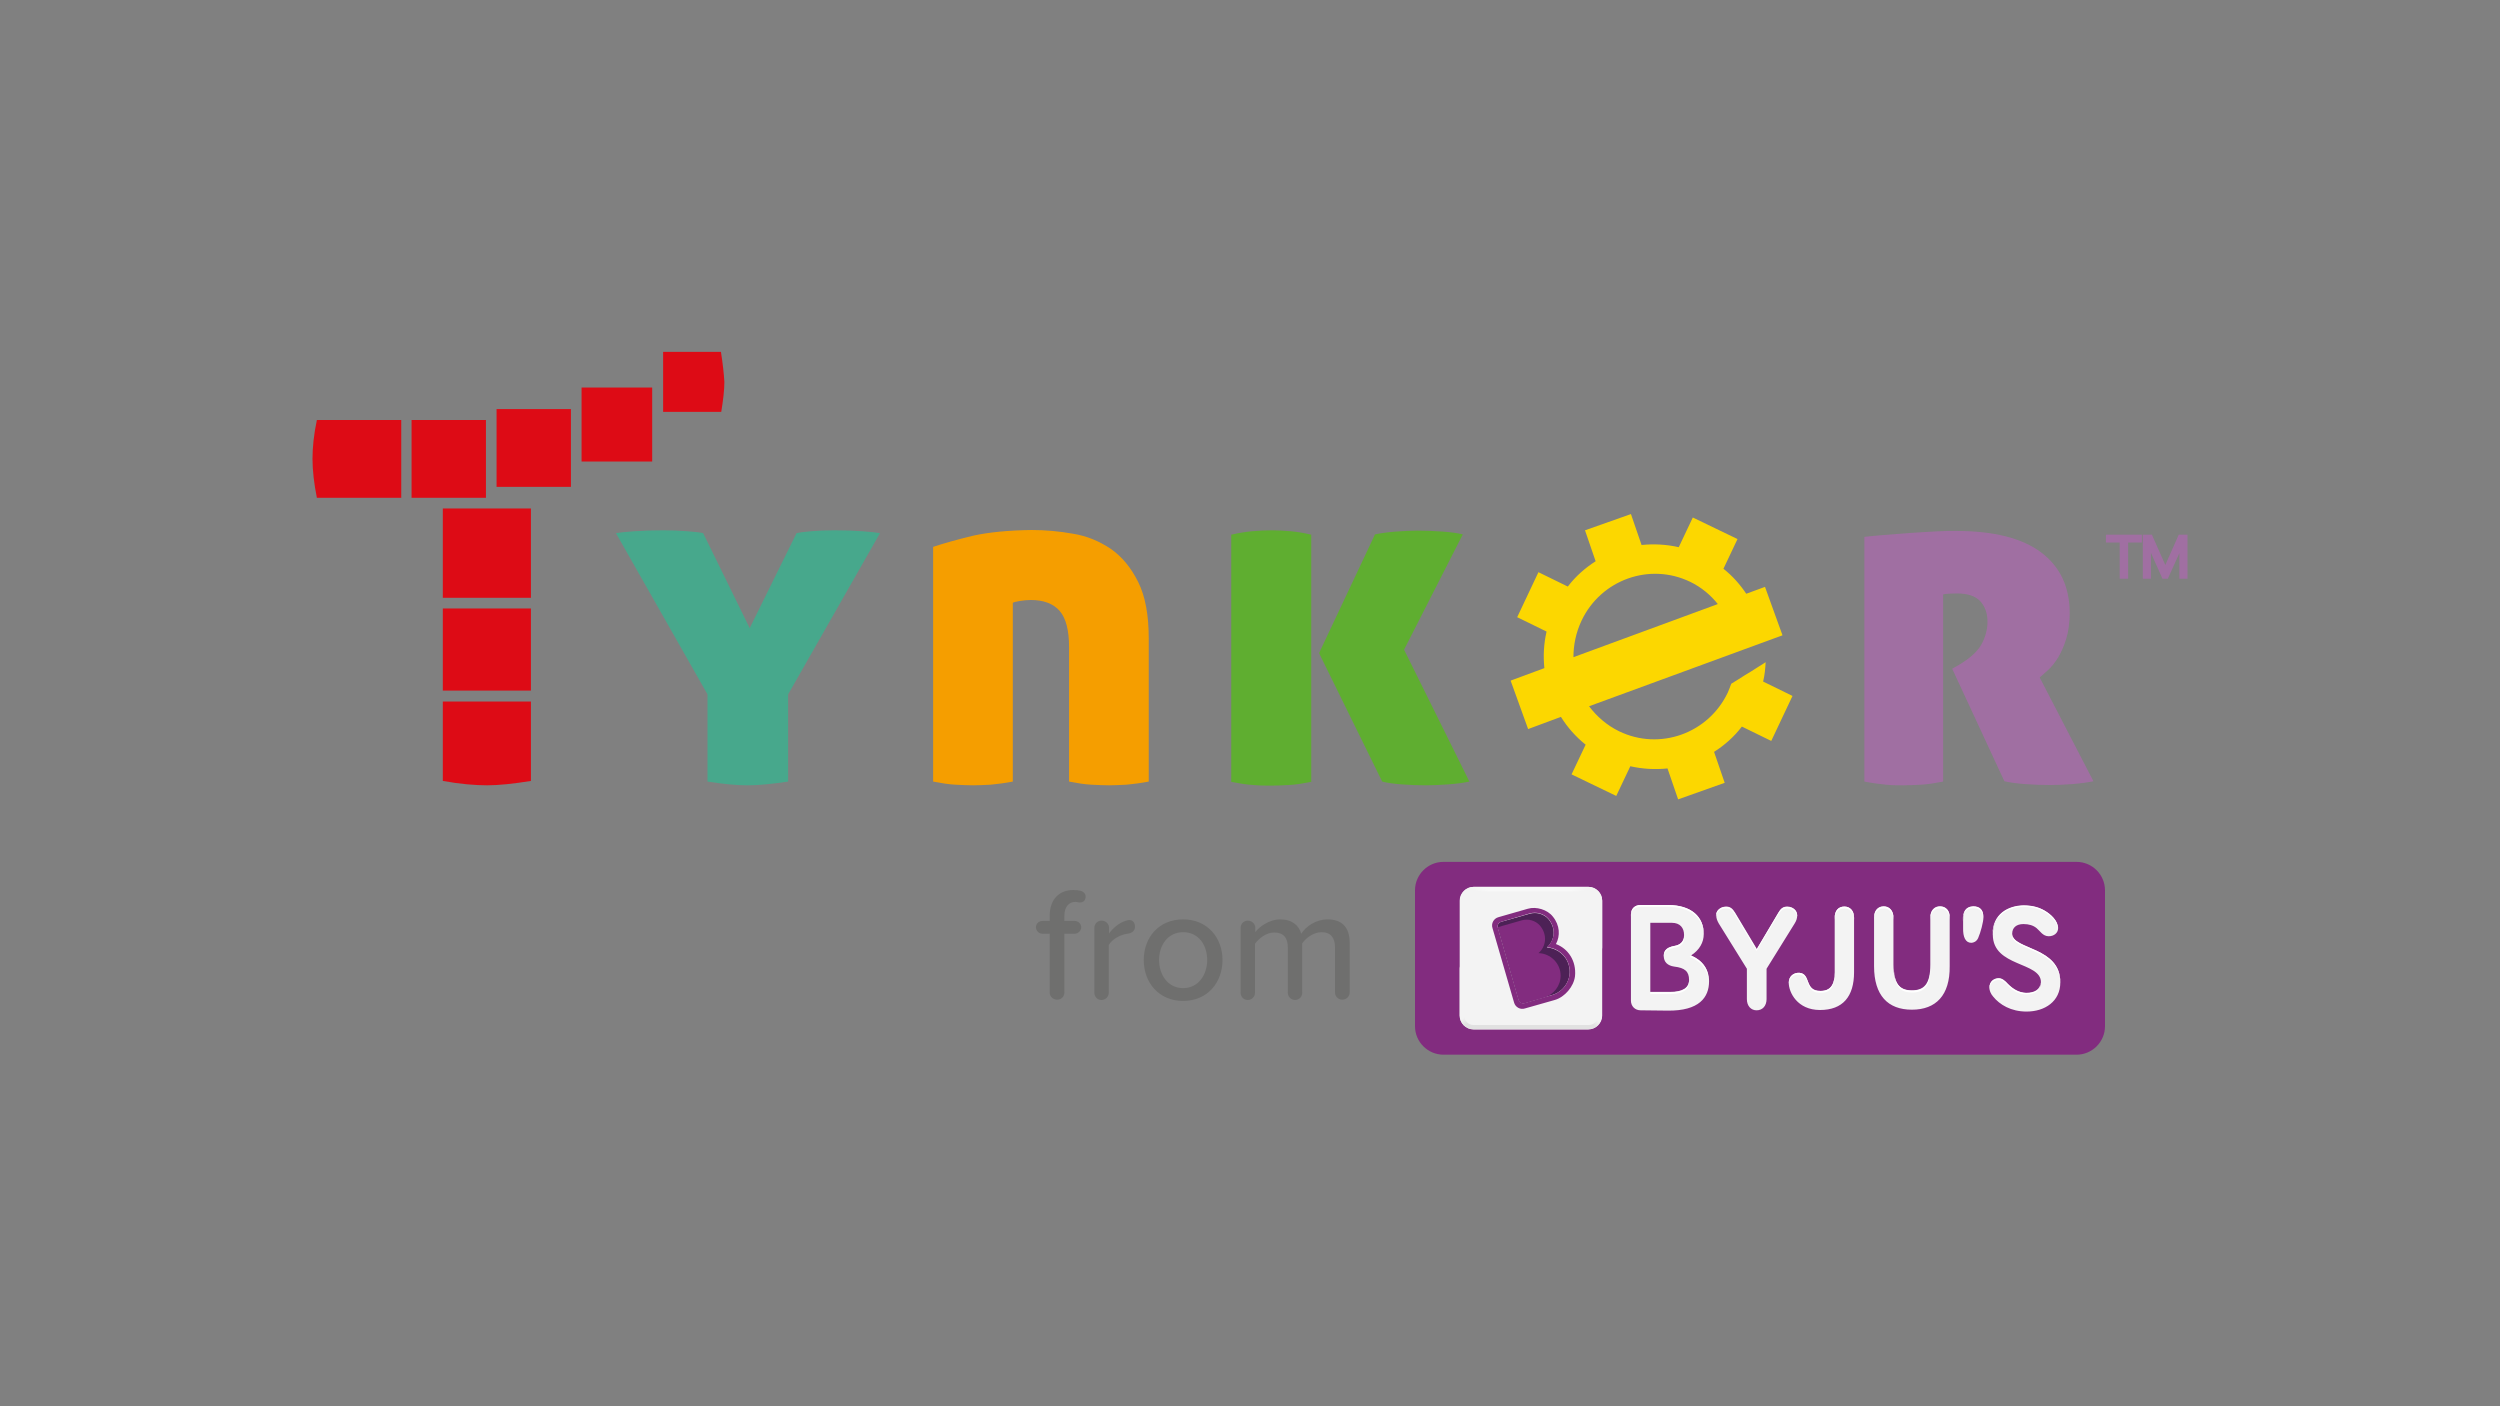 <svg enable-background="new 0 0 800 450" viewBox="0 0 800 450" xmlns="http://www.w3.org/2000/svg" xmlns:xlink="http://www.w3.org/1999/xlink"><rect x="0" y="0" width="800" height="450" fill="#808080" stroke="none"/><radialGradient id="a" cx="-8.94" cy="1453.866" gradientTransform="matrix(0 -.995 1.277 0 -1367.356 335.78)" gradientUnits="userSpaceOnUse" r="28.227"><stop offset=".821" stop-color="#e1e1e1"/><stop offset=".89" stop-color="#f3f3f3"/></radialGradient><radialGradient id="b" cx="10870.05" cy="-1300.201" gradientTransform="matrix(0 .995 -1.277 0 -1170.71 -10551.52)" gradientUnits="userSpaceOnUse" r="28.227"><stop offset=".821" stop-color="#f8f8f8"/><stop offset=".89" stop-color="#f3f3f3"/></radialGradient><path d="m664.5 275.8c5 0 9.1 4.1 9.1 9.1v43.5c0 5-4.1 9.1-9.1 9.1h-202.6c-5 0-9.1-4.1-9.1-9.1v-43.5c0-5 4.1-9.1 9.1-9.1z" fill="#822c7f"/><path d="m471.5 329.4c-2.4 0-4.4-2-4.4-4.4v-36.8c0-2.4 2-4.4 4.4-4.4h36.8c2.4 0 4.4 2 4.4 4.4v36.8c0 2.4-2 4.4-4.4 4.4z" fill="#f3f3f3"/><path d="m471.5 329.4c-2.4 0-4.4-2-4.4-4.4v-15c0-1.5 1.2-2.6 2.6-2.6h40.3c1.5 0 2.6 1.2 2.6 2.6v15c0 2.4-2 4.4-4.4 4.4z" fill="url(#a)"/><path d="m508.3 283.8c2.4 0 4.4 2 4.4 4.4v15c0 1.5-1.2 2.6-2.6 2.6h-40.3c-1.5 0-2.6-1.2-2.6-2.6v-15c0-2.4 2-4.4 4.4-4.4z" fill="url(#b)"/><path d="m471.5 328c-1.6 0-2.9-1.3-2.9-2.9v-36.9c0-1.6 1.3-2.9 2.9-2.9h36.9c1.6 0 2.9 1.3 2.9 2.9v36.9c0 1.6-1.3 2.9-2.9 2.9z" fill="#f3f3f3"/><path d="m496.7 318.4-8.9 2.6c-.8.2-1.5-.2-1.8-1l-6.7-23.2c-.2-.8.2-1.5 1-1.8l9.2-2.6c2.1-.6 4.4 0 5.9 1.6 2.7 3.1 2.1 7-.4 9.2 3.2.2 6.1 2.4 7 5.6 1.2 4.1-1.2 8.4-5.3 9.6z" fill="#4d2156"/><path d="m497.9 302.1c1.4-2.6 1.3-6-1-8.8-1.7-2.2-5.3-3.3-8-2.5l-9.4 2.7c-1.5.4-2.4 2-1.9 3.5l6.9 23.8c.4 1.5 2 2.4 3.5 1.9l9.5-2.7c3.2-.9 6.1-4.3 6.5-7.6.5-5-2.3-8.9-6.1-10.3zm-1.2 16.3-8.9 2.6c-.8.2-1.5-.2-1.8-1l-6.7-23.2c-.2-.8.2-1.5 1-1.8l9.2-2.7c2.1-.6 4.4 0 5.9 1.6 2.7 3.1 2.1 7-.4 9.2 3.2.2 6.1 2.4 7 5.6 1.2 4.2-1.2 8.5-5.3 9.7z" fill="#822c7f"/><path d="m499.4 312.2c0-3.9-3.2-7.1-7.1-7.2 2.4-2 3-5.8.5-8.8-1.4-1.6-3.7-2.3-5.8-1.7l-7.7 2.2 6.7 23.3c.2.8 1 1.2 1.8 1l6.3-1.8h.1c3-1 5.2-3.7 5.2-7z" fill="#822c7f"/><path d="m611.8 323.1c-7.7 0-12.1-4.6-12.1-13.9v-15.6c0-2.3 1.3-3.6 3.1-3.6s3.1 1.4 3.1 3.6v15.1c0 6.2 2 8.2 5.9 8.2s5.9-2 5.9-8.2v-15.1c0-2.3 1.3-3.6 3.1-3.6 1.9 0 3.1 1.4 3.1 3.6v15.6c.1 9.3-4.4 13.9-12.1 13.9zm-70.6-17.4c2.6-1.7 4-4.1 4-6.8 0-5.4-3.8-9.3-11.5-9.3h-8.7c-1.9 0-3.1 1.2-3.1 3.1v27.5c0 1.8 1.3 3.1 3.1 3.1l8.7.1c10 .1 13.2-4.2 13.2-9.4 0-3.8-2.1-6.7-5.7-8.2zm21-2-7-11.7c-.7-1.1-1.4-1.9-2.8-1.9-1.8 0-3.2 1.2-3.2 2.8 0 1 .3 1.7.8 2.6l9 14.5v9.7c0 2.3 1.4 3.6 3.1 3.6 1.9 0 3.2-1.4 3.2-3.6v-9.7l9-14.5c.5-.8.8-1.6.8-2.6 0-1.6-1.4-2.8-3.2-2.8-1.4 0-2.1.7-2.8 1.9zm68.6-2c.7 0 1.7-.4 2.2-1.5.8-1.8 1.7-5.2 1.7-6.7 0-2.1-1-3.4-3.2-3.4-2.3.1-3.3 1.6-3.3 4.3v2.5c-.1 3 .8 4.8 2.6 4.8zm-58.4 12.8c0 3 2.7 8.7 10 8.7s10.9-4.3 10.9-12.1v-17.4c0-2.3-1.3-3.6-3.1-3.6-2 0-3.1 1.4-3.1 3.6v17.5c0 4-1.4 5.9-4.5 5.9-5.3.1-3-5.5-6.8-5.8-1.7-.1-3.4 1-3.4 3.2zm-36.6-11.8c-2.1.4-3.4 1.2-3.4 3.2s1.3 3.1 3.3 3.4c3.5.4 4.8 1.6 4.8 4.3 0 2.5-2.1 3.8-6 3.8h-6.4v-22.1h6.9c2.6 0 3.9 1.6 3.9 3.9 0 2.1-1.2 3.2-3.1 3.5zm106.7 12.1c-.8-.9-1.8-1.8-2.9-1.8-1.4 0-3 .9-3 3.1 0 .8.4 1.9 1.2 2.8 2.1 2.6 5.7 4.8 10.7 4.8 5.9 0 10.8-3.3 10.8-9.3 0-11.6-15.4-10.4-15.4-15.6 0-2 1.4-3.1 3.6-3.1 1.7 0 3.1.4 4.2 1.3s2 2.6 3.9 2.6c1.6 0 3-1 3-2.6 0-2.3-2.3-4.4-4.2-5.5-1.7-1-3.8-1.7-6.8-1.7-5 .1-9.9 2.8-9.9 9.3 0 10.4 15.4 8.6 15.4 15.2 0 2.4-1.8 3.5-4.6 3.5-2.5-.2-4.3-1.3-6-3z" fill="#f3f3f3"/><path d="m602.8 290.7c1.8 0 3.1 1.4 3.1 3.6v-.6c0-2.3-1.3-3.6-3.1-3.6-1.9 0-3.1 1.4-3.1 3.6v.6c0-2.3 1.3-3.6 3.1-3.6zm3.2 18.7c0 6.2 2 8.2 5.9 8.2s5.9-2 5.9-8.2v-.6c0 6.2-2 8.2-5.9 8.2s-5.9-2-5.9-8.2zm37.9-10.4v.3c0 5.1 15.1 4 15.4 15.3v-.3c0-11.3-14.9-10.4-15.4-15.3zm-91.6-8.3c1.4 0 2.1.7 2.8 1.9l7 11.7 7-11.7c.7-1.1 1.4-1.9 2.8-1.9 1.7 0 3 1.1 3.2 2.6v-.3c0-1.6-1.4-2.8-3.2-2.8-1.4 0-2.1.7-2.8 1.9l-7 11.7-7-11.7c-.7-1.1-1.4-1.9-2.8-1.9-1.8 0-3.2 1.2-3.2 2.8v.3c.2-1.5 1.5-2.6 3.2-2.6zm87.3 22.9c1.1 0 2.1.9 2.9 1.8 1.7 1.7 3.5 2.8 5.9 2.8 2.8 0 4.6-1.2 4.6-3.5v-.3c-.1 2.2-1.9 3.3-4.6 3.3-2.4 0-4.2-1.1-5.9-2.8-.8-.9-1.8-1.8-2.9-1.8-1.4 0-3 .9-3 3.1v.3c.2-2.2 1.7-2.9 3-2.9zm7.9-23.4c3 0 5.2.7 6.8 1.7 1.9 1.1 4 3.1 4.2 5.3v-.3c0-2.3-2.3-4.4-4.2-5.5-1.7-1-3.8-1.7-6.8-1.7-5 .1-9.9 2.8-9.9 9.3v.3c.2-6.4 5-9 9.9-9.1zm-75.1 24.3v.3c.1-2.1 1.8-3.1 3.4-2.9 3.8.3 1.5 5.9 6.8 5.8 3.1 0 4.5-1.9 4.5-5.9v-.6c0 4-1.4 5.9-4.5 5.9-5.3.1-3-5.5-6.8-5.8-1.7-.1-3.4 1-3.4 3.2zm48.4-24.4c-1.8 0-3.1 1.4-3.1 3.6v.6c0-2.3 1.3-3.6 3.1-3.6 1.9 0 3.1 1.4 3.1 3.6v-.6c.1-2.3-1.2-3.6-3.1-3.6zm10.6-.1c-2.3.1-3.3 1.6-3.3 4.3v.6c0-2.8 1-4.2 3.3-4.3 2.2 0 3.1 1.2 3.2 3.1v-.3c.1-2.1-.9-3.4-3.2-3.4zm-41.2.1c-2 0-3.1 1.4-3.1 3.6v.6c0-2.3 1.2-3.6 3.1-3.6 1.8 0 3.1 1.4 3.1 3.6v-.6c0-2.3-1.3-3.6-3.1-3.6zm-65.2.1h8.7c7.5 0 11.3 3.7 11.5 8.9v-.2c0-5.4-3.8-9.3-11.5-9.3h-8.7c-1.9 0-3.1 1.2-3.1 3.1v.6c-.1-1.9 1.2-3.1 3.1-3.1zm10.8 12.5c-2.1.4-3.4 1.2-3.4 3.2v.3c.1-1.8 1.4-2.5 3.4-2.9 2-.3 3.2-1.4 3.2-3.5v-.3c-.2 1.9-1.4 2.9-3.2 3.2zm-1.3 15.4c3.9 0 6-1.4 6-3.8v-.4c-.1 2.4-2.2 3.6-6 3.6h-6.4v.6zm6.7-12.3v-.1c-.1.1-.2.2-.4.3-.1.1-.1.3 0 .3l.3.1c3.5 1.4 5.6 4.3 5.7 8v-.4c0-1-.2-1.9-.4-2.8-.7-2.4-2.6-4.3-5.2-5.4z" fill="#fff"/><path d="m340.6 293.1v1.6h3.3c1.1 0 2.1.9 2.1 2s-1 2.1-2.1 2.1h-3.3v18.8c0 1.3-1 2.3-2.3 2.3s-2.4-1-2.4-2.3v-18.8h-2.3c-1.1 0-2.1-.9-2.1-2.1 0-1.1.9-2 2.1-2h2.3v-1.6c0-5.4 3.1-8.3 7.6-8.3.9 0 1.7.1 2.5.3.8.3 1.4.9 1.4 1.8 0 1.1-.6 1.9-1.9 1.9-.4 0-.9-.2-1.3-.2-2.2 0-3.6 1.6-3.6 4.5zm22.6 3.5c0 1.1-.8 2-2.4 2.2-2.1.2-4.9 1.7-6 3.6v15.3c0 1.3-1.1 2.3-2.3 2.3-1.3 0-2.3-1-2.3-2.3v-20.8c0-1.3 1-2.3 2.3-2.3s2.4 1 2.4 2.3v1.8c1.4-1.9 3.3-3.4 5.2-4 .6-.2.9-.3 1.3-.3 1.2 0 1.8 1 1.8 2.2zm2.8 10.6c0-7.2 4.8-13 12.6-13s12.6 5.9 12.6 13c0 7.2-4.8 13.1-12.6 13.1s-12.6-5.9-12.6-13.1zm20.3 0c0-4.7-2.7-8.9-7.7-8.9-4.9 0-7.7 4.2-7.7 8.9s2.8 9 7.7 9 7.7-4.3 7.7-9zm45.6-5.5v15.9c0 1.3-1.1 2.3-2.4 2.3-1.2 0-2.3-1-2.3-2.3v-14.5c0-2.9-1.3-4.8-4.3-4.8-2.5 0-5 1.8-6.2 3.6v15.8c0 1.3-1 2.3-2.3 2.3-1.2 0-2.3-1-2.3-2.3v-14.5c0-2.9-1.2-4.8-4.4-4.8-2.4 0-4.8 1.8-6.1 3.6v15.7c0 1.3-1.1 2.3-2.3 2.3-1.3 0-2.3-1-2.3-2.3v-20.8c0-1.3 1-2.3 2.3-2.3s2.4 1 2.4 2.3v1.4c1-1.5 4.3-4.1 8-4.1 3.8 0 6 2 6.7 4.6 1.4-2.3 4.7-4.6 8.4-4.6 4.6 0 7.1 2.5 7.1 7.5z" fill="#6f6f6e"/><g fill="#a06fa2"><path d="m680.1 184.4h-1v-11.6h-4.4v-.8h9.8v.8h-4.4z"/><path d="m680.4 184.7h-1.5v-11.6h-4.4v-1.4h10.4v1.4h-4.4v11.6zm-1-.6h.4v-11.6h4.4v-.2h-9.2v.2h4.4z"/><path d="m680.7 184.9h-2.1v-11.5h-4.4v-2h10.9v2h-4.4z"/><path d="m680.9 185.2h-2.6v-11.6h-4.4v-2.5h11.5v2.5h-4.4v11.6zm-2-.6h1.5v-11.6h4.4v-1.4h-10.4v1.4h4.4v11.6zm13.6-.2-5.1-11.4h-.1c.1.7.1 1.4.1 2.2v9.3h-.9v-12.5h1.5l4.8 10.9h.1l4.8-10.9h1.4v12.4h-1v-9.4c0-.7 0-1.3.1-2h-.1l-5.1 11.4z"/><path d="m699.4 184.7h-1.5v-10.3l-4.6 10.3h-1l-4.6-10.4v10.4h-1.5v-13h1.9l4.7 10.5 4.7-10.5h1.9zm-.9-.6h.4v-11.8h-1l-4.8 10.9h-.4l-.1-.2-4.7-10.7h-1v11.8h.3v-9c0-.7 0-1.5-.1-2.1v-.3h.6l5.1 11.4h.2l5.1-11.4h.6v.3c-.1.7-.1 1.4-.1 2v9.1z"/><path d="m699.7 184.9h-2.1v-9.3l-4.1 9.3h-1.3l-4.2-9.4v9.4h-2v-13.5h2.4l4.5 10.1 4.5-10.1h2.4v13.5zm-7-1.5.1.2.1-.2z"/><path d="m700 185.2h-2.6v-8.2l-3.7 8.2h-1.7l-3.7-8.3v8.3h-2.6v-14.1h2.9l4.3 9.7 4.3-9.7h2.8zm-2.1-.6h1.5v-12.9h-1.9l-4.7 10.5-4.7-10.5h-1.9v12.9h1.5v-10.4l4.6 10.4h1l4.6-10.3zm-5.1-.2-.5-1.2h1.1z"/></g><path d="m446.7 170.1c-2.6.2-4.8.5-6.7.9l-17.9 38 20.2 41.1c1.5.4 3.6.7 6.2.9s5.2.3 7.8.3c2 0 4.4-.1 7.1-.3s5-.5 6.8-.9l-20.9-42.2 18.8-36.9c-1.6-.4-3.8-.7-6.5-.9s-5.3-.3-8-.3c-1.9 0-4.3.1-6.9.3m-46.1-.1c-2.2.2-4.4.6-6.6 1.1v79.1c2.6.5 5 .9 7.1 1 2.1.2 4 .2 5.8.2 1.6 0 3.5-.1 5.6-.2s4.5-.5 7.1-1v-79.1c-2.1-.5-4.3-.9-6.5-1.1s-4.3-.3-6.2-.3c-2 0-4.1.1-6.3.3" fill="#5fae30"/><path d="m311.5 171.4c-5 1.2-9.3 2.4-12.9 3.6v75.1c2.6.5 5 .9 7.1 1s4 .2 5.7.2c1.6 0 3.5-.1 5.6-.2 2.1-.2 4.5-.5 7.1-1v-57.2c.3-.2 1.1-.4 2.3-.6 1.3-.2 2.4-.3 3.5-.3 4.1 0 7.2 1.2 9.2 3.5s3 6.2 3 11.6v43c2.6.5 5 .9 7.1 1s4 .2 5.7.2c1.6 0 3.5-.1 5.6-.2 2.1-.2 4.5-.5 7.1-1v-45.7c0-7.6-1.1-13.6-3.4-18.2s-5.2-8.1-8.8-10.6c-3.6-2.4-7.6-4.1-12-4.8-4.4-.8-8.9-1.2-13.3-1.2-7.3.1-13.6.7-18.6 1.8" fill="#f59e00"/><path d="m259.5 170c-2.3.2-3.8.4-4.6.6l-15 30.4-14.9-30.4c-.8-.2-2.5-.4-5-.6s-5.1-.3-7.8-.3c-3.4 0-6.4.1-9.2.3s-4.8.4-5.9.6l29.3 51.6v27.9c2.5.4 4.9.7 7 .9s4.1.3 5.8.3 3.7-.1 5.8-.3 4.5-.5 7.2-.9v-27.9l29.4-51.6c-1.1-.2-3-.4-5.6-.6s-5.6-.3-9-.3c-2.8 0-5.2.1-7.5.3" fill="#47a88c"/><path d="m596.6 171.8v78.3c2.6.5 4.9.8 6.9 1s3.9.2 5.6.2c1.6 0 3.5-.1 5.6-.2s4.5-.5 7.1-1v-59.9c1-.2 2.5-.3 4.4-.3 3.4 0 5.9.8 7.5 2.5 1.5 1.7 2.3 3.8 2.3 6.5 0 2.6-.7 5.1-2 7.4s-3.7 4.4-7.2 6.5l-2.1 1.2 16.7 36c1.7.4 3.9.7 6.5.9s5.3.3 8.1.3c2.3 0 4.7-.1 7.2-.3s4.7-.5 6.7-.9l-17.2-33.2c.7-.6 1.6-1.4 2.7-2.4s2.2-2.4 3.2-4c1-1.7 1.9-3.7 2.6-6s1.1-5.1 1.1-8.2c0-8.3-3-14.8-9.1-19.4s-15.2-6.9-27.3-6.9c-4.7-.2-24.5 1.3-29.3 1.9z" fill="#a06fa2"/><path d="m506.1 198.6c6.2-13.1 21.8-18.7 34.8-12.4 3.5 1.7 6.5 4.2 8.8 7.1l-46.2 17c0-3.9.8-7.9 2.6-11.7m1.1-28.9 3.4 9.9c-3.3 2.1-6.4 4.8-8.9 8.1l-9.4-4.6-6.8 14.4 9.4 4.6c-.9 3.9-1.1 7.8-.7 11.7l-10.8 4 5.6 15.5 10.5-3.9c2.1 3.4 4.8 6.4 7.9 8.9l-4.5 9.5 14.3 6.9 4.5-9.5c4 .9 8 1.1 11.9.7l3.4 9.9 14.9-5.3-3.4-9.9c3.3-2.1 6.4-4.8 8.9-8.1l9.4 4.6 6.8-14.4-9.4-4.6c.5-2.1.7-4.1.8-6.2-.7.5-1.4.9-2.2 1.4-1.5 1-3 1.9-4.5 2.8-1.4.9-2.8 1.8-4.3 2.7-.3.9-.7 1.8-1.1 2.8-6.2 13.1-21.8 18.7-34.8 12.4-3.9-1.9-7.1-4.7-9.6-8l61.9-22.7-5.6-15.5-6 2.2c-2-3-4.4-5.7-7.3-8l4.5-9.5-14.3-6.9-4.5 9.5c-4-.9-8-1.1-11.9-.7l-3.4-9.9z" fill="#fcd700"/><path d="m141.7 162.7h28.2v28.6h-28.2zm0 32h28.2v26.3h-28.2zm0 29.8v25.4c5.5 1 10.3 1.4 14.2 1.4 3.7 0 8.4-.5 14-1.4v-25.4zm-10-90.1h23.8v24.9h-23.8zm27.2-3.5h23.8v24.9h-23.8zm27.2-6.9h22.6v23.7h-22.6zm-84.7 10.4c-1 4.7-1.4 8.9-1.4 12.4 0 3.8.5 8 1.4 12.5h27v-24.9zm130-16.7c-.2-1.6-.4-3.3-.7-5.1h-18.5v19.2h18.6c.6-3.7 1-6.9 1-9.6-.1-1.4-.2-2.9-.4-4.5" fill="#dd0b15"/></svg>